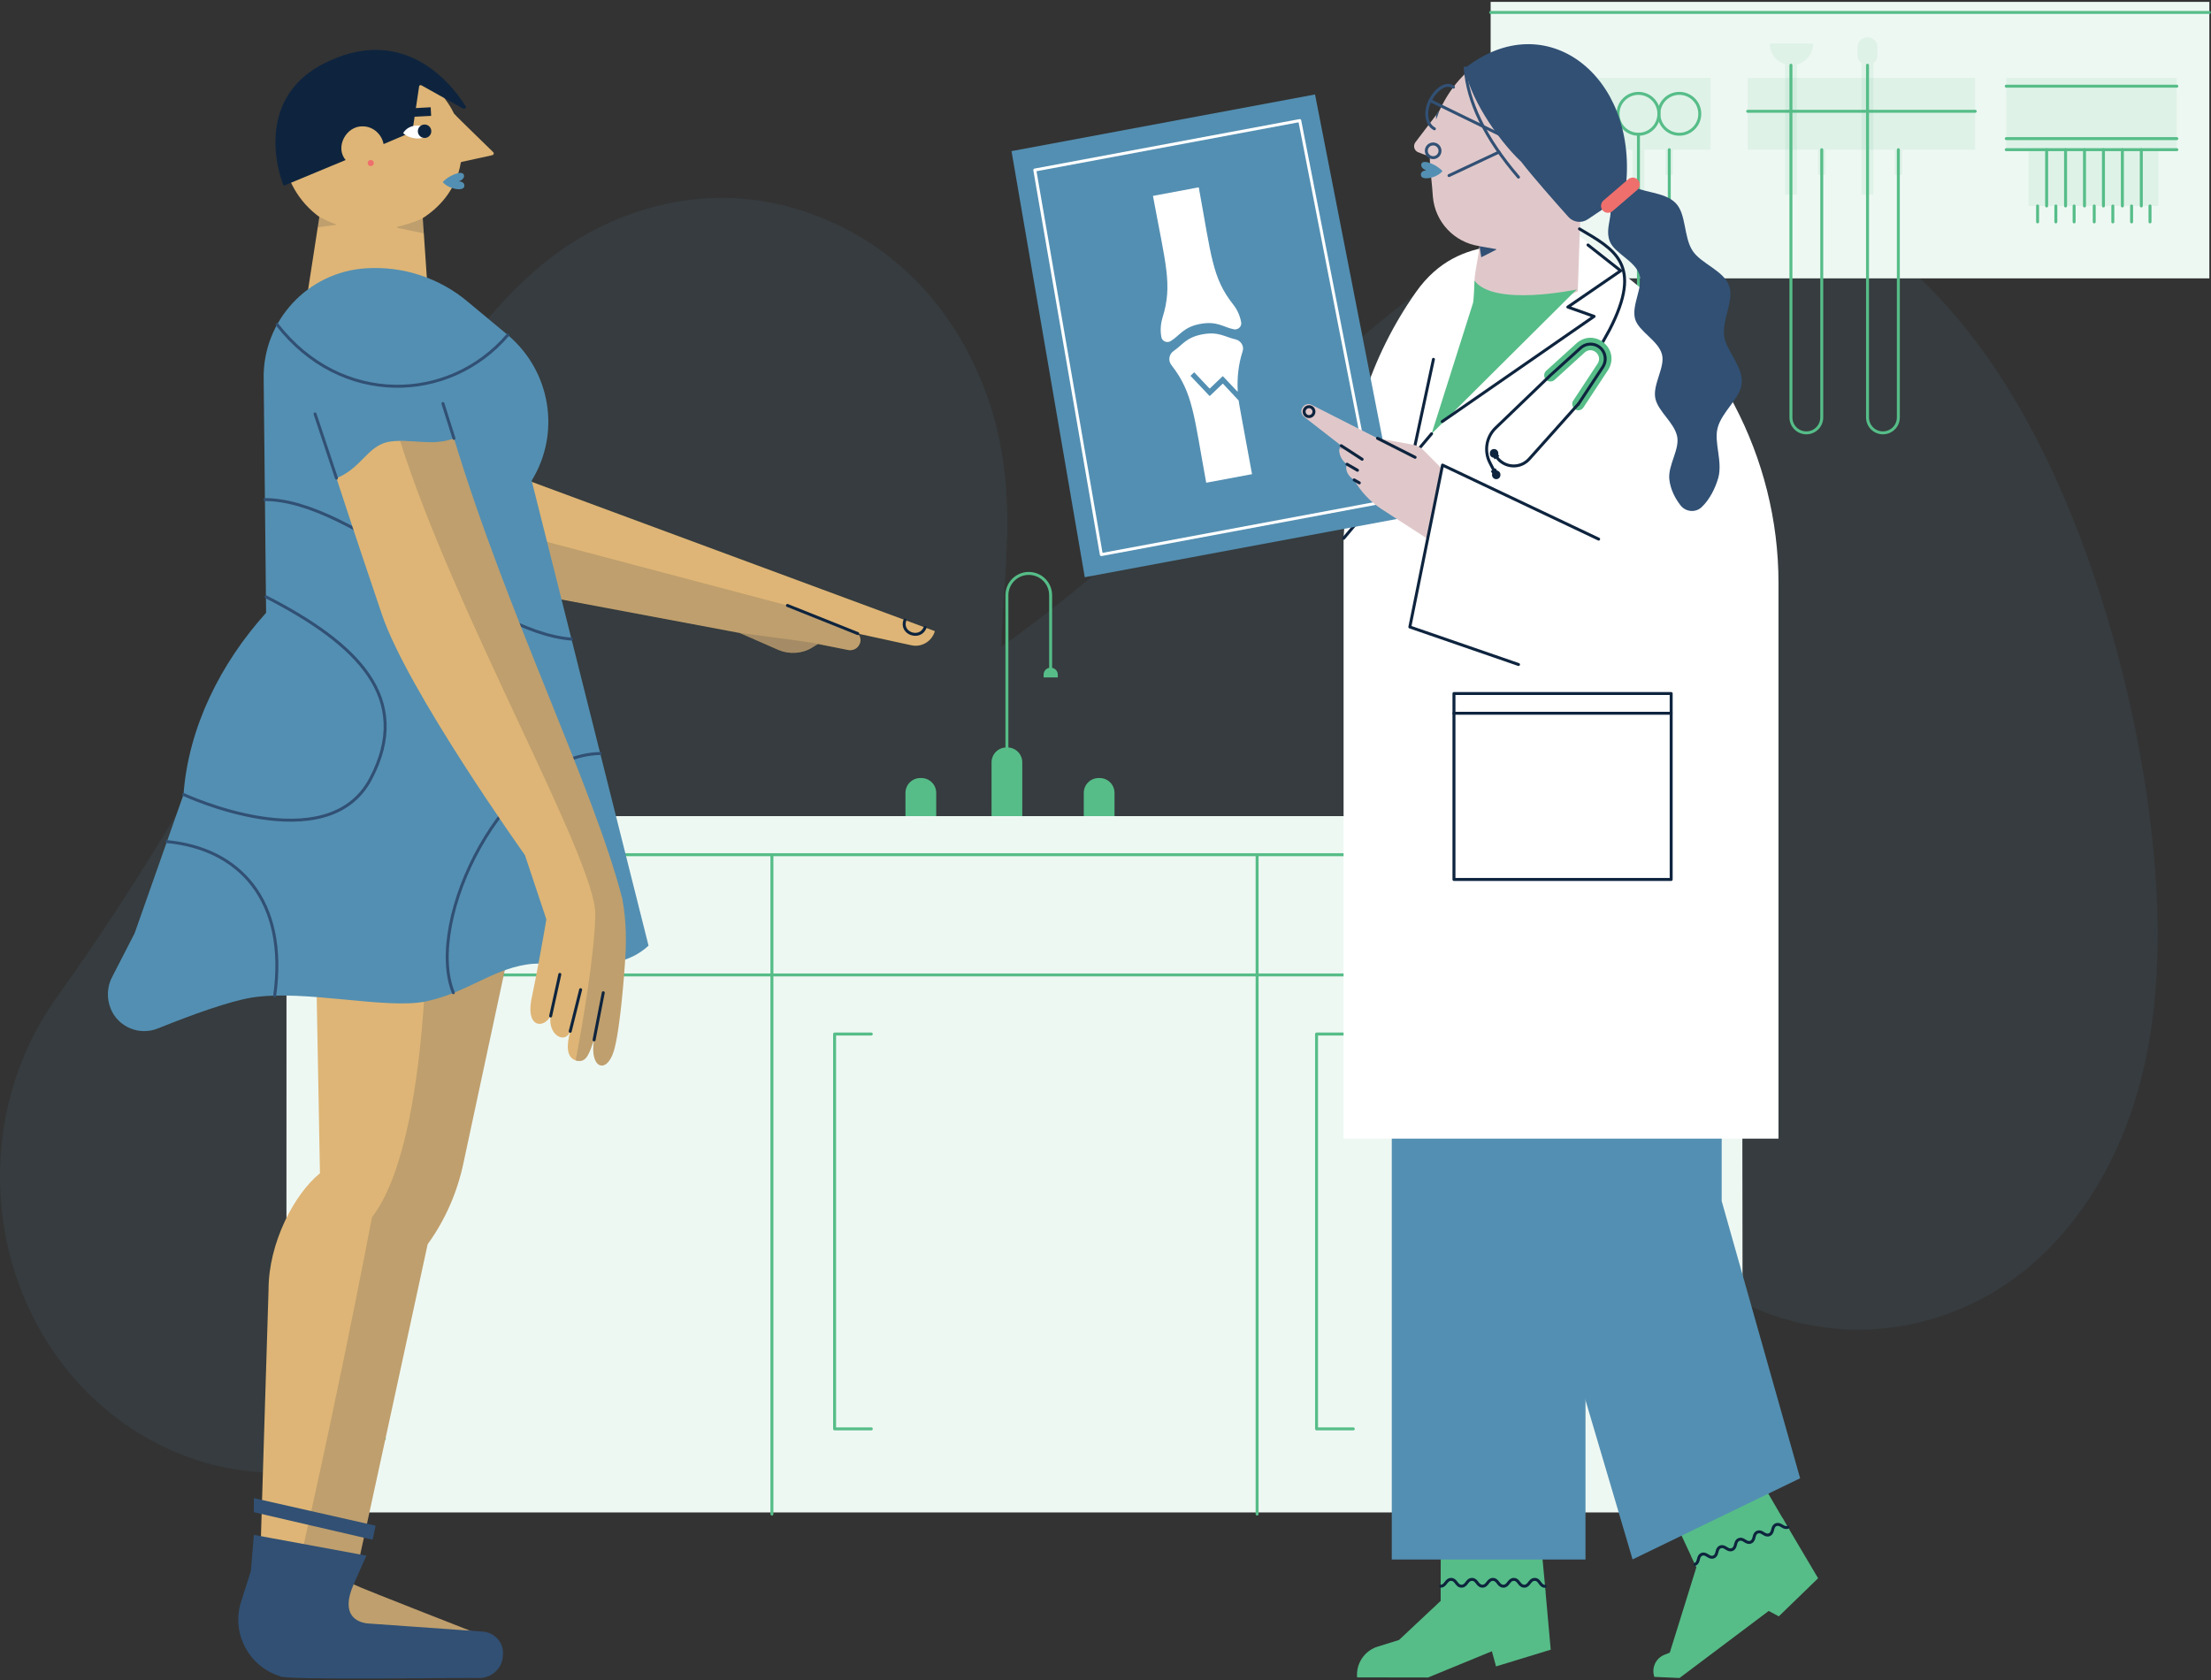 <svg width="746" height="567" viewBox="0 0 746 567" fill="none" xmlns="http://www.w3.org/2000/svg">
<rect x="0" y="0" width="746" height="567" fill="#333333" stroke="none"/>
<g clip-path="url(#clip0_199_19195)">
<path opacity="0.1" fill-rule="evenodd" clip-rule="evenodd" d="M405.845 406.627C370.794 425.476 306.372 450.509 242.636 412.211C231.326 405.415 221.392 397.838 212.669 389.702C199.828 410.764 185.189 433.437 167.797 457.754C136.447 501.586 77.77 509.971 36.738 476.481C-4.293 442.991 -12.142 380.308 19.208 336.476C46.11 298.863 64.974 266.092 84.567 231.756C85.217 230.617 85.869 229.474 86.524 228.327C105.321 195.372 126.036 159.057 153.913 121.3C154.067 121.091 154.23 120.87 154.401 120.638C159.567 113.626 172.525 96.041 189.875 84.034C196.499 79.449 232.747 54.858 278.264 73.941C324.198 93.199 334.846 138.089 336.672 146.062C339.719 159.368 339.842 171.026 339.859 175.594C339.882 181.501 339.6 187.159 339.375 191.121C339.14 195.259 338.932 198.393 338.743 201.228C338.463 205.441 338.227 208.991 338.013 214.185C337.955 215.579 337.91 216.912 337.877 218.187C352.499 208.085 369.796 193.83 389.954 175.906C396.876 169.751 404.542 162.772 412.557 155.475C432.293 137.508 454.145 117.614 472.207 103.362C485.172 93.131 502.952 80.173 522.77 71.577C539.202 64.449 584.094 48.608 628.916 78.705C660.684 100.036 679.818 132.692 690.693 155.245C702.829 180.413 711.743 208.045 717.736 233.714C723.69 259.22 727.722 286.917 727.986 312.775C728.117 325.591 727.365 340.916 724.137 356.635C721.305 370.421 714.347 395.872 694.464 417.996C658.704 457.789 599.516 459.08 562.266 420.878C533.554 391.433 526.255 347.12 540.793 310.13C540.626 307.746 540.355 305.019 539.963 302.001C530.95 310.22 520.966 319.317 509.584 329.438C481 354.855 444.183 386.01 405.845 406.627ZM540.962 317.153C540.962 317.153 540.963 317.127 540.968 317.077C540.965 317.128 540.962 317.153 540.962 317.153ZM311.004 232.896C311.023 232.854 311.473 232.704 312.297 232.567C311.397 232.868 310.985 232.937 311.004 232.896ZM339.826 243.911C339.811 243.936 339.701 243.728 339.539 243.21C339.759 243.628 339.841 243.887 339.826 243.911Z" fill="#538FB2"/>
<path d="M354.489 226.258V200.896C354.489 196.806 351.203 193.519 347.113 193.519C343.024 193.519 339.737 196.806 339.737 200.896V258.189" stroke="#56BD88" stroke-linecap="round" stroke-linejoin="round"/>
<path d="M371.025 262.566H370.681C367.916 262.566 365.668 264.814 365.668 267.579V273.517V278.531H376.038V275.422V267.579C376.038 264.814 373.796 262.566 371.025 262.566Z" fill="#56BD88"/>
<path d="M310.87 262.566H310.52C307.755 262.566 305.507 264.814 305.507 267.579V273.861V276.69H315.883V275.422V267.579C315.883 264.814 313.635 262.566 310.87 262.566Z" fill="#56BD88"/>
<path d="M339.91 252.251H339.566C336.801 252.251 334.553 254.5 334.553 257.265V273.116V278.244H344.923V275.422V257.265C344.923 254.5 342.674 252.251 339.91 252.251Z" fill="#56BD88"/>
<path d="M587.925 275.422C587.581 295.821 588.154 485.32 587.925 510.396H96.677C96.562 497.081 96.734 295.592 96.677 288.444V275.422H587.925Z" fill="white"/>
<path d="M587.925 275.422C587.581 295.821 588.154 485.32 587.925 510.396H96.677C96.562 497.081 96.734 295.592 96.677 288.444V275.422H587.925Z" fill="#56BD88" fill-opacity="0.1"/>
<path d="M424.154 510.969V288.444" stroke="#56BD88" stroke-linecap="round" stroke-linejoin="round"/>
<path d="M260.447 510.969V288.444" stroke="#56BD88" stroke-linecap="round" stroke-linejoin="round"/>
<path d="M354.604 225.335H354.432C353.164 225.335 352.126 226.373 352.126 227.641V228.622H356.91V227.698C356.91 226.43 355.929 225.392 354.604 225.335Z" fill="#56BD88"/>
<path d="M587.925 288.444H96.677" stroke="#56BD88" stroke-linecap="round" stroke-linejoin="round"/>
<path d="M587.925 329.019H96.677" stroke="#56BD88" stroke-linecap="round" stroke-linejoin="round"/>
<path d="M293.984 348.96H281.595V482.211H293.984" stroke="#56BD88" stroke-linecap="round" stroke-linejoin="round"/>
<path d="M456.602 348.96H444.213V482.211H456.602" stroke="#56BD88" stroke-linecap="round" stroke-linejoin="round"/>
<path d="M129.698 352.247H117.309V485.492H129.698" stroke="#56BD88" stroke-linecap="round" stroke-linejoin="round"/>
<path d="M745.443 0.637H502.956V93.937H745.443V0.637Z" fill="white"/>
<path d="M745.443 0.637H502.956V93.937H745.443V0.637Z" fill="#56BD88" fill-opacity="0.1"/>
<path d="M502.956 4.198H745.443" stroke="#56BD88" stroke-linecap="round" stroke-linejoin="round"/>
<path d="M734.474 26.254H676.918V50.514H734.474V26.254Z" fill="#56BD88" fill-opacity="0.1"/>
<path d="M666.459 26.254H589.679V50.514H666.459V26.254Z" fill="#56BD88" fill-opacity="0.1"/>
<path d="M589.679 37.562H666.459" stroke="#56BD88" stroke-linecap="round" stroke-linejoin="round"/>
<path d="M577.188 26.254H519.632V50.514H550.786V65.664H554.799V50.514H577.188V26.254Z" fill="#56BD88" fill-opacity="0.1"/>
<path d="M615.973 50.514H613.425V58.993H615.973V50.514Z" fill="#56BD88" fill-opacity="0.1"/>
<path d="M564.519 50.514H561.92V58.993H564.519V50.514Z" fill="#56BD88" fill-opacity="0.1"/>
<path d="M552.817 45.309V140.871C552.817 143.757 555.136 146.076 558.021 146.076C560.9 146.076 563.219 143.757 563.219 140.871V50.514" stroke="#56BD88" stroke-linecap="round" stroke-linejoin="round"/>
<path d="M641.809 50.514H639.261V58.993H641.809V50.514Z" fill="#56BD88" fill-opacity="0.1"/>
<path d="M611.788 14.659H597.087C597.087 17.997 599.291 20.769 602.291 21.673V65.664H606.304V21.788C609.47 20.934 611.788 18.112 611.788 14.659Z" fill="#56BD88" fill-opacity="0.1"/>
<path d="M728.251 50.514H684.435V69.512H728.251V50.514Z" fill="#56BD88" fill-opacity="0.1"/>
<path d="M690.543 69.512V50.514" stroke="#56BD88" stroke-linecap="round" stroke-linejoin="round"/>
<path d="M696.932 69.512V50.514" stroke="#56BD88" stroke-linecap="round" stroke-linejoin="round"/>
<path d="M703.32 69.512V50.514" stroke="#56BD88" stroke-linecap="round" stroke-linejoin="round"/>
<path d="M709.709 69.512V50.514" stroke="#56BD88" stroke-linecap="round" stroke-linejoin="round"/>
<path d="M716.098 69.512V50.514" stroke="#56BD88" stroke-linecap="round" stroke-linejoin="round"/>
<path d="M722.486 69.512V50.514" stroke="#56BD88" stroke-linecap="round" stroke-linejoin="round"/>
<path d="M687.492 69.512V74.882" stroke="#56BD88" stroke-linecap="round" stroke-linejoin="round"/>
<path d="M693.651 69.512V74.882" stroke="#56BD88" stroke-linecap="round" stroke-linejoin="round"/>
<path d="M699.817 69.512V74.882" stroke="#56BD88" stroke-linecap="round" stroke-linejoin="round"/>
<path d="M706.601 69.512V74.882" stroke="#56BD88" stroke-linecap="round" stroke-linejoin="round"/>
<path d="M712.875 69.512V74.882" stroke="#56BD88" stroke-linecap="round" stroke-linejoin="round"/>
<path d="M719.206 69.512V74.882" stroke="#56BD88" stroke-linecap="round" stroke-linejoin="round"/>
<path d="M725.423 69.512V74.882" stroke="#56BD88" stroke-linecap="round" stroke-linejoin="round"/>
<path d="M676.918 29.083H734.474" stroke="#56BD88" stroke-linecap="round" stroke-linejoin="round"/>
<path d="M676.918 46.781H734.474" stroke="#56BD88" stroke-linecap="round" stroke-linejoin="round"/>
<path d="M676.918 50.514H734.474" stroke="#56BD88" stroke-linecap="round" stroke-linejoin="round"/>
<path d="M531.785 50.565C538.499 50.565 543.945 45.124 543.945 38.41C543.945 31.695 538.499 26.254 531.785 26.254C525.078 26.254 519.632 31.695 519.632 38.41C519.632 45.124 525.078 50.565 531.785 50.565Z" stroke="#56BD88" stroke-linecap="round" stroke-linejoin="round"/>
<path d="M531.785 48.647C531.562 48.647 531.333 48.647 531.168 48.647L531.276 46.386C531.448 46.386 531.62 46.386 531.785 46.386H531.9L531.785 47.456V48.647ZM534.333 48.303L533.766 46.099L534.276 45.991L534.951 48.138C534.785 48.195 534.556 48.252 534.333 48.303ZM528.62 48.138C528.397 48.08 528.225 48.023 528.002 47.908L528.849 45.819C529.015 45.876 529.129 45.933 529.301 45.991L528.62 48.138ZM537.27 47.004L536.085 45.137L536.48 44.857L537.837 46.666C537.665 46.781 537.499 46.895 537.27 47.004ZM525.792 46.666C525.626 46.551 525.454 46.386 525.288 46.271L526.696 44.519C526.811 44.627 526.983 44.742 527.097 44.799L525.792 46.666ZM539.703 44.914L537.951 43.442C538.066 43.328 538.174 43.162 538.231 43.047L540.098 44.404C539.983 44.576 539.817 44.742 539.703 44.914ZM523.479 44.404C523.365 44.232 523.25 44.067 523.135 43.895L525.059 42.71C525.174 42.875 525.231 42.99 525.339 43.105L523.479 44.404ZM541.34 42.143L539.251 41.295C539.308 41.123 539.365 40.958 539.423 40.843L541.569 41.518C541.455 41.748 541.397 41.971 541.34 42.143ZM522.065 41.576C522.008 41.353 521.951 41.181 521.893 40.958L524.097 40.391C524.154 40.556 524.155 40.728 524.212 40.9L522.065 41.576ZM542.021 39.034L539.76 38.919C539.76 38.747 539.76 38.581 539.76 38.409L541.569 38.352H542.021C542.021 38.581 542.021 38.804 542.021 39.034ZM521.556 38.409C521.556 38.186 521.556 38.014 521.556 37.785L523.817 37.9C523.817 38.072 523.817 38.237 523.817 38.409H521.556ZM539.531 36.377C539.474 36.205 539.423 36.033 539.423 35.867L541.569 35.186C541.627 35.415 541.684 35.581 541.735 35.81L539.531 36.377ZM524.212 35.925L522.065 35.243C522.123 35.02 522.174 34.848 522.288 34.619L524.384 35.472C524.327 35.581 524.269 35.753 524.212 35.925ZM538.518 34.058C538.403 33.944 538.346 33.772 538.231 33.663L540.04 32.306C540.155 32.472 540.27 32.644 540.378 32.809L538.518 34.058ZM525.339 33.714L523.53 32.414C523.645 32.249 523.76 32.077 523.932 31.905L525.683 33.377C525.511 33.434 525.397 33.548 525.339 33.714ZM536.875 32.191C536.76 32.077 536.594 31.962 536.48 31.854L537.837 30.038C538.009 30.153 538.174 30.325 538.346 30.44L536.875 32.191ZM527.097 31.905L525.741 30.096C525.906 29.987 526.078 29.873 526.244 29.758L527.492 31.682C527.378 31.739 527.206 31.854 527.097 31.905ZM534.728 30.949C534.556 30.892 534.391 30.835 534.276 30.777L534.951 28.63L535.575 28.853L534.728 30.949ZM529.301 30.777L528.62 28.63C528.849 28.573 529.015 28.516 529.244 28.458L529.811 30.663L529.301 30.777ZM532.295 30.382C532.129 30.382 531.957 30.382 531.785 30.382L531.728 28.121H531.785C532.015 28.121 532.18 28.121 532.41 28.121L532.295 30.382Z" fill="#56BD88"/>
<path d="M552.818 45.309C556.627 45.309 559.717 42.219 559.717 38.409C559.717 34.6 556.627 31.51 552.818 31.51C549.009 31.51 545.92 34.6 545.92 38.409C545.92 42.219 549.009 45.309 552.818 45.309Z" stroke="#56BD88" stroke-linecap="round" stroke-linejoin="round"/>
<path d="M566.614 45.309C570.423 45.309 573.513 42.219 573.513 38.409C573.513 34.6 570.423 31.51 566.614 31.51C562.805 31.51 559.716 34.6 559.716 38.409C559.716 42.219 562.805 45.309 566.614 45.309Z" stroke="#56BD88" stroke-linecap="round" stroke-linejoin="round"/>
<path d="M604.266 22.011V140.871C604.266 143.757 606.584 146.076 609.47 146.076C612.355 146.076 614.667 143.757 614.667 140.871V50.514" stroke="#56BD88" stroke-linecap="round" stroke-linejoin="round"/>
<path d="M630.107 12.57C628.241 12.57 626.712 14.041 626.712 15.959V18.622C626.712 19.75 627.221 20.712 628.069 21.336V65.664H632.082V21.387C632.929 20.769 633.496 19.75 633.496 18.622V15.959C633.496 14.092 631.967 12.57 630.107 12.57Z" fill="#56BD88" fill-opacity="0.1"/>
<path d="M630.107 22.011V140.871C630.107 143.757 632.426 146.076 635.305 146.076C638.191 146.076 640.509 143.757 640.509 140.871V50.514" stroke="#56BD88" stroke-linecap="round" stroke-linejoin="round"/>
<path d="M486.137 521.015C486.092 521.015 486.092 521.015 486.137 521.015L486.092 531.594L486.385 533.881L486.092 536.213V540.212V540.257L472.032 553.454L464.818 555.703C460.384 557.077 457.476 561.408 457.89 566.078L481.824 566.116L503.308 557.287H503.346C503.346 557.287 503.346 557.287 503.391 557.332L504.759 562.328C504.759 562.328 504.759 562.328 504.759 562.366H504.803L523.17 556.744L523.215 556.706L521.472 537.254L520.683 534.59L521.014 532.176L519.69 518.102C519.69 518.058 519.646 518.058 519.646 518.058L486.137 521.015Z" fill="#56BD88"/>
<path d="M486.093 531.632C486.093 531.594 486.137 531.594 486.093 531.632L520.976 532.048C521.014 532.048 521.014 532.048 521.014 532.092L521.472 537.133V537.171C521.472 537.171 521.472 537.171 521.434 537.171L486.137 536.257C486.093 536.257 486.093 536.257 486.093 536.213V531.632Z" fill="#56BD88"/>
<path d="M469.59 375.966C469.59 375.921 469.59 375.921 469.59 375.966L534.909 375.921C534.953 375.921 534.953 375.921 534.953 375.966V526.26C534.953 526.305 534.953 526.305 534.909 526.305H469.628C469.59 526.305 469.59 526.305 469.59 526.26V375.966Z" fill="#538FB2"/>
<path d="M566.388 516.141L570.663 525.302L571.7 526.675L572.362 528.886C572.362 528.886 572.362 528.886 572.362 528.924L563.404 557.703C563.404 557.703 563.404 557.747 563.359 557.747L561.578 558.456C558.633 559.619 557.144 562.909 558.181 565.905L566.636 566.282C566.636 566.282 566.636 566.282 566.681 566.282L596.747 543.668H596.792L600.151 545.463H600.189L613.422 532.635V532.591L603.803 516.352L602.391 514.435L601.436 512.308L594.425 500.318C594.425 500.318 594.387 500.273 594.387 500.318L566.388 516.141Z" fill="#56BD88"/>
<path d="M572.324 528.841L603.72 516.307C603.72 516.307 603.72 516.307 603.758 516.269V516.224L601.436 512.27C601.436 512.27 601.398 512.225 601.398 512.27L570.701 525.302C570.701 525.302 570.701 525.302 570.663 525.346V525.385L572.324 528.841Z" fill="#56BD88"/>
<path d="M550.838 526.26C550.877 526.305 550.877 526.305 550.838 526.26L607.327 498.9L607.365 498.861L580.905 405.326V380.501C580.905 380.463 580.905 380.463 580.867 380.463H515.58C515.542 380.463 515.542 380.463 515.542 380.501V406.865L550.838 526.26Z" fill="#538FB2"/>
<path d="M486.093 535.299C487.836 535.299 487.836 533.006 489.624 533.006C491.361 533.006 491.361 535.299 493.148 535.299C494.885 535.299 494.885 533.006 496.673 533.006C498.416 533.006 498.416 535.299 500.197 535.299C501.941 535.299 501.941 533.006 503.722 533.006C505.465 533.006 505.465 535.299 507.246 535.299C508.99 535.299 508.99 533.006 510.771 533.006C512.514 533.006 512.514 535.299 514.296 535.299C516.039 535.299 516.039 533.006 517.827 533.006C519.608 533.006 519.525 535.338 521.307 535.338" stroke="#0E243E" stroke-linecap="round" stroke-linejoin="round"/>
<path d="M571.903 527.927C573.481 527.301 572.609 525.18 574.187 524.554C575.765 523.928 576.592 526.056 578.17 525.43C579.748 524.804 578.876 522.683 580.447 522.057C582.025 521.431 582.852 523.558 584.43 522.932C586.008 522.306 585.136 520.179 586.714 519.559C588.286 518.933 589.119 521.054 590.697 520.434C592.268 519.808 591.397 517.681 592.974 517.061C594.552 516.435 595.379 518.556 596.957 517.93C598.535 517.31 597.663 515.183 599.241 514.557C600.812 513.937 601.684 516.02 603.262 515.394" stroke="#0E243E" stroke-linecap="round" stroke-linejoin="round"/>
<path d="M544.572 90.236C544.865 90.07 545.361 89.693 545.736 89.444C542.708 87.074 527.204 75.409 527.204 75.409L518.571 90.07C518.571 90.07 526.886 74.049 521.16 79.798C515.434 85.547 493.072 76.789 477.72 98.611C462.369 120.433 454.079 146.458 453.869 173.193L453.328 181.651V384.251H600.068V196.765C600.106 154.245 578.793 114.473 544.572 90.236Z" fill="white"/>
<path d="M476.639 153.952L483.65 121.263" stroke="#0E243E" stroke-linecap="round" stroke-linejoin="round"/>
<path d="M477.249 48.592C477.343 48.366 477.445 48.142 477.62 47.936L485.644 37.39C503.502 -1.142 553.078 18.239 542.075 59.241C540.305 65.402 537.155 70.727 533.159 74.913L533.15 74.949L532.344 98.331L522.798 102.474C512.91 103.767 505.526 109.363 498.923 101.815C496.014 95.093 498.33 91.253 499.176 83.108L499.151 83.055C490.692 81.821 484.184 74.923 483.456 66.376C483.289 62.989 482.407 56.579 482.432 53.108C482.433 52.944 482.336 52.834 482.184 52.757C480.763 52.277 478.825 51.496 478.825 51.496C477.492 51.163 476.819 49.825 477.249 48.592Z" fill="#E0C8CA"/>
<path d="M483.974 43.463C481.205 42.014 480.591 37.759 482.53 33.939C484.478 30.114 487.95 27.551 490.406 29.42" stroke="#315074" stroke-linecap="round" stroke-linejoin="round"/>
<path d="M494.369 22.92C495.156 34.281 501.008 46.541 512.341 59.782" stroke="#315074" stroke-linecap="round" stroke-linejoin="round"/>
<path d="M499.204 83.135C499.16 83.124 499.16 83.124 499.204 83.135C499.215 83.09 499.251 83.1 499.251 83.1C501.449 83.485 503.899 83.888 504.772 84.067C504.889 84.096 504.897 84.223 504.798 84.276L499.838 86.8L499.801 86.791C499.801 86.791 499.765 86.781 499.774 86.745L499.204 83.135Z" fill="#315074"/>
<path d="M485.504 37.608L485.557 37.582L485.585 37.628L484.627 40.15C484.627 40.15 484.616 40.194 484.58 40.184C484.58 40.184 484.536 40.173 484.546 40.129L484.533 38.831C484.533 38.831 484.533 38.831 484.542 38.794L485.504 37.608Z" fill="#315074"/>
<path d="M482.523 33.941L520.437 52.445L517.686 57.857" stroke="#315074" stroke-linecap="round" stroke-linejoin="round"/>
<path d="M479.574 55.341C480.168 53.44 485.16 55.857 486.692 57.744L486.681 57.788C484.687 60.134 479.765 60.992 479.444 59.237C479.179 57.791 480.611 57.564 481.118 57.527C481.154 57.537 481.174 57.456 481.138 57.447C480.634 57.282 479.202 56.503 479.574 55.341Z" fill="#538FB2"/>
<path d="M482.998 53.136C481.761 52.827 481.006 51.57 481.312 50.329C481.619 49.088 482.869 48.341 484.106 48.65C485.344 48.959 486.1 50.209 485.794 51.45C485.487 52.69 484.236 53.445 482.998 53.136Z" stroke="#315074" stroke-linecap="round" stroke-linejoin="round"/>
<path d="M549.603 62.159C549.603 62.159 549.658 62.126 549.647 62.17C553.62 65.168 561.499 64.502 565.416 68.577C569.012 72.283 568.028 79.982 571.093 84.639C573.938 88.992 581.442 91.203 583.412 96.421C585.191 101.217 581.035 107.749 581.734 113.358C582.37 118.375 588.165 123.629 587.677 129.323C587.282 134.324 580.927 138.926 579.517 144.476C578.267 149.349 581.276 155.747 579.75 161.267C578.786 164.668 576.847 168.612 574.135 171.154C572.066 173.109 568.771 172.784 567.027 170.554C565.055 168.05 563.573 164.919 563.231 161.738C562.744 156.969 566.824 151.595 565.863 147.207C564.812 142.515 559.586 138.987 558.549 134.587C557.455 129.885 561.871 124.002 560.772 119.665C559.605 114.944 552.921 111.932 551.685 107.647C550.384 102.932 554.514 96.853 553.131 92.656C551.62 87.974 544.72 85.492 543.136 81.416C541.319 76.775 544.768 72.288 542.803 68.405L542.812 68.368L549.603 62.159Z" fill="#315074"/>
<path d="M494.351 22.946C494.36 22.91 494.36 22.91 494.351 22.946C521.649 1.586 552.304 25.565 548.645 62.329C548.645 62.329 548.645 62.329 548.636 62.366L543.126 67.302L543.117 67.339C543.117 67.339 543.106 67.383 543.143 67.392L544.588 67.964C544.588 67.964 544.624 67.973 544.615 68.009C544.606 68.046 544.606 68.046 544.606 68.046L535.707 74.021C533.612 75.422 530.825 75.061 529.159 73.179C524.911 68.438 517.087 59.575 513.268 54.606C504.679 46.48 495.405 31.869 494.351 22.946Z" fill="#315074"/>
<path d="M549.362 60.495L540.992 67.687C540.035 68.539 539.92 70.015 540.753 71.019C541.604 71.98 543.075 72.098 544.076 71.257L552.446 64.065C553.401 63.22 553.516 61.744 552.683 60.741C551.834 59.772 550.361 59.661 549.362 60.495Z" fill="#EF6F6C"/>
<path d="M505.742 51.333L488.901 59.25" stroke="#315074" stroke-linecap="round" stroke-linejoin="round"/>
<path d="M496.876 102.648L483.026 146.375L531.976 97.685C531.976 97.685 504.097 103.645 497.5 94.695C497.417 95.775 497.335 101.773 496.876 102.648Z" fill="#56BD88"/>
<path d="M535.793 82.673L546.825 91.373L528.992 103.619L537.854 106.769L486.608 142.261" stroke="#0E243E" stroke-linecap="round" stroke-linejoin="round"/>
<path d="M539.762 117.264L543.039 111.349C554.561 89.061 544.668 84.193 532.93 77.243" stroke="#0E243E" stroke-linecap="round" stroke-linejoin="round"/>
<path d="M563.862 234.04H490.571V296.798H563.862V234.04Z" stroke="#0E243E" stroke-linecap="round" stroke-linejoin="round"/>
<path d="M532.548 138.46C530.97 138.505 529.895 136.544 530.805 135.215L539.056 122.682C540.844 119.845 537.23 116.721 534.705 118.932L524.5 128.22C523.628 128.968 522.343 128.923 521.554 128.054C520.765 127.217 520.848 125.888 521.72 125.096L531.969 115.808C538.184 110.435 546.939 117.974 542.542 124.93L534.291 137.464C533.871 138.128 533.209 138.46 532.548 138.46Z" fill="#56BD88"/>
<path d="M532.548 136.378L540.799 123.844C542.046 121.928 541.836 119.392 540.303 117.724C538.433 115.725 535.366 115.597 533.337 117.392L523.088 126.674L504.631 144.421C501.482 147.455 500.693 152.208 502.685 156.117L504.714 160.078" stroke="#0E243E" stroke-linecap="round" stroke-linejoin="round"/>
<path d="M504.676 153.786C506.667 157.159 511.019 158.245 514.34 156.245C514.919 155.913 515.459 155.453 515.917 154.955L532.503 136.378" stroke="#0E243E" stroke-linecap="round" stroke-linejoin="round"/>
<path d="M483.026 146.375L453.373 181.651" stroke="#0E243E" stroke-linecap="round" stroke-linejoin="round"/>
<path d="M341.291 50.998L443.695 31.88L471.741 175.06L366.007 194.799L341.291 50.998Z" fill="#538FB2"/>
<path d="M416.908 114.543C413.279 113.735 411.181 111.802 405.699 112.827C400.154 113.863 398.894 116.488 395.971 118.457C394.423 119.519 394.056 121.717 395.226 123.181C395.238 123.243 395.3 123.232 395.312 123.295C402.582 132.657 402.822 140.301 406.97 162.845C406.981 162.908 406.981 162.908 407.044 162.896L422.374 160.031L422.437 160.019C422.437 160.019 422.437 160.019 422.426 159.956C417.967 135.723 418.059 136.226 417.938 135.216C417.938 135.216 417.938 135.216 417.927 135.153L412.633 129.486C412.633 129.486 412.633 129.486 412.57 129.498C412.508 129.51 412.508 129.51 412.508 129.51L408.232 133.601C408.232 133.601 408.231 133.601 408.169 133.613C408.169 133.613 408.169 133.613 408.106 133.625L401.707 126.879L401.695 126.816L402.844 125.699C402.844 125.699 402.844 125.699 402.906 125.687C402.906 125.687 402.907 125.687 402.969 125.675L408.097 131.107C408.097 131.107 408.097 131.107 408.159 131.095L408.222 131.083L412.498 126.992C412.498 126.992 412.498 126.992 412.554 126.981C412.554 126.981 412.554 126.981 412.617 126.97L417.5 132.129C417.5 132.129 417.574 132.18 417.562 132.117C417.562 132.117 417.625 132.105 417.614 132.042C417.373 127.568 417.828 123.028 419.221 118.696C419.21 118.633 419.272 118.621 419.261 118.559C419.855 116.895 418.731 114.976 416.908 114.543Z" fill="white"/>
<path d="M416.311 111.129C417.713 111.386 419.049 110.234 418.773 108.734C418.348 106.423 417.394 104.407 416.053 102.716C408.989 93.77 408.75 86.516 404.475 63.282C404.464 63.22 404.464 63.22 404.407 63.23L389.078 66.096L389.016 66.107C389.016 66.107 389.016 66.107 389.027 66.17C393.267 89.215 395.698 96.125 392.248 107.166C391.609 109.292 391.435 111.519 391.849 113.766C392.113 115.204 393.782 115.859 394.999 115.113C398.123 113.178 399.286 110.376 404.955 109.316C410.687 108.245 412.769 110.44 416.311 111.129Z" fill="white"/>
<path d="M349.143 57.383L438.54 40.693L463.806 169.944L371.592 187.16L349.143 57.383Z" stroke="white" stroke-linecap="round" stroke-linejoin="round"/>
<path d="M486.468 158.161L486.087 159.982C486.176 158.87 481.697 181.855 481.659 181.855L466.104 171.781C462.248 169.238 459.093 165.866 456.898 161.95C455.199 161.036 453.539 158.704 454.493 156.66C452.292 155.331 451.007 151.665 452.54 150.413L440.019 140.671C439.186 140.006 438.855 138.882 439.269 137.879C439.937 136.506 441.305 136.007 442.545 136.627L464.78 147.915L476.556 150.042C478.052 150.291 479.419 151 480.456 152.08L486.468 158.161Z" fill="#E0C8CA"/>
<path d="M539.387 181.938L486.716 156.954L475.685 211.592L512.349 224.253" stroke="#0E243E" stroke-linecap="round" stroke-linejoin="round"/>
<path opacity="0.15" d="M452.539 150.413L455.033 152.042L451.922 151.499C451.96 151.083 452.208 150.662 452.539 150.413Z" fill="#0E243E"/>
<path d="M454.492 156.66L458.017 158.704" stroke="#0E243E" stroke-linecap="round" stroke-linejoin="round"/>
<path d="M452.539 150.413L459.595 154.993" stroke="#0E243E" stroke-linecap="round" stroke-linejoin="round"/>
<path d="M458.641 162.953L456.897 161.95" stroke="#0E243E" stroke-linecap="round" stroke-linejoin="round"/>
<path d="M464.78 147.915L477.466 154.329" stroke="#0E243E" stroke-linecap="round" stroke-linejoin="round"/>
<path d="M441.673 140.588C442.589 140.588 443.333 139.834 443.333 138.92C443.333 138 442.589 137.253 441.673 137.253C440.757 137.253 440.019 138 440.019 138.92C440.019 139.834 440.757 140.588 441.673 140.588Z" stroke="#0E243E" stroke-linecap="round" stroke-linejoin="round"/>
<path d="M563.817 240.703H490.571" stroke="#0E243E" stroke-linecap="round" stroke-linejoin="round"/>
<path d="M505.09 158.787L504.632 158.034C504.632 158.034 504.594 157.995 504.594 158.034L503.016 158.954C503.016 158.954 502.978 158.992 503.016 158.992L503.474 159.784V159.829C503.181 160.742 503.888 161.739 504.842 161.7C506.585 161.7 506.789 159.158 505.09 158.787C505.09 158.826 505.09 158.826 505.09 158.787Z" fill="#0E243E"/>
<path d="M505.878 153.952L505.503 153.37C505.503 153.37 505.503 153.37 505.503 153.332C505.751 152.457 505.007 151.499 504.097 151.537C502.309 151.537 502.144 154.207 503.887 154.456H503.931C503.97 154.539 504.218 154.91 504.3 154.993C504.3 154.993 504.345 155.038 504.345 154.993L505.878 153.952Z" fill="#0E243E"/>
<path d="M176.706 297.446L156.469 392.02C154.406 402.137 150.278 411.636 144.291 419.892C144.291 419.892 120.137 531.4 119.309 534.7C121.583 535.942 165.763 553.08 165.553 553.08C165.553 553.494 165.553 564.025 165.553 562.993C163.903 562.993 100.932 562.993 100.525 562.993C90.817 562.782 83.798 550.602 86.072 538.421C86.072 538.21 86.69 535.114 87.104 532.846C87.518 530.572 87.722 529.954 87.722 529.954C87.722 527.679 90.613 435.59 90.613 435.176C90.613 419.484 99.283 402.965 107.952 395.944C107.952 393.88 105.888 287.329 106.098 290.017C108.99 290.221 176.706 297.446 176.706 297.446Z" fill="#DEB576"/>
<path d="M95.569 51.52C94.537 19.724 139.749 10.843 153.17 38.307C154.61 39.958 163.699 48.628 166.381 51.317C166.795 51.724 166.585 52.139 166.177 52.349C163.699 52.967 157.501 54.203 155.852 54.617C155.648 54.617 155.438 54.827 155.438 55.031C154.202 62.669 149.45 69.276 142.641 73.614L144.495 100.665L103.41 101.283L107.748 73.2C100.932 68.244 96.187 60.401 95.569 51.52Z" fill="#DEB576"/>
<path d="M156.519 59.038C155.925 57.136 150.933 59.553 149.401 61.441L149.412 61.485C151.406 63.831 156.328 64.689 156.649 62.933C156.914 61.487 155.482 61.261 154.975 61.224C154.939 61.233 154.919 61.152 154.955 61.143C155.459 60.978 156.891 60.199 156.519 59.038Z" fill="#538FB2"/>
<path opacity="0.15" d="M144.087 299.102L175.878 301.784L156.469 392.02C154.406 402.137 150.278 411.636 144.29 419.892C144.29 419.892 120.137 531.4 119.309 534.7C121.583 535.942 165.763 553.08 165.552 553.08C165.552 553.494 165.552 564.025 165.552 562.993C163.903 562.993 100.932 562.993 100.524 562.993C97.837 562.993 95.359 561.961 93.295 560.304C110.843 488.658 125.5 410.807 125.5 410.807C146.15 383.967 144.087 299.102 144.087 299.102Z" fill="#0E243E"/>
<path d="M315.437 212.994C314.405 216.505 310.896 218.569 307.386 217.741L289.423 213.823C290.251 214.645 290.666 216.091 290.048 217.333C289.423 218.779 287.977 219.601 286.328 219.397L276.009 217.333L273.939 218.569C270.639 220.633 266.301 220.843 262.792 219.397L249.581 213.612L170.508 198.749L162.667 156.416L315.437 212.994Z" fill="#DEB576"/>
<path opacity="0.15" d="M289.424 213.823C290.252 214.644 290.666 216.091 290.048 217.333C289.424 218.779 287.978 219.601 286.328 219.397L276.009 217.333L273.939 218.569C270.639 220.633 266.302 220.843 262.792 219.397L249.581 213.612L181.865 200.813L175.878 180.573L265.684 204.324L289.424 213.823Z" fill="#0E243E"/>
<path opacity="0.15" d="M273.735 218.569C272.085 219.601 270.429 220.015 268.575 220.219C266.715 220.429 264.652 220.015 262.792 219.397L249.581 213.612C249.581 213.612 274.149 216.709 276.009 217.333C275.385 217.741 273.735 218.569 273.735 218.569Z" fill="#0E243E"/>
<path d="M289.423 213.823L265.684 204.324" stroke="#0E243E" stroke-linecap="round" stroke-linejoin="round"/>
<path d="M312.138 211.759C310.482 216.091 303.672 213.823 305.322 209.28" stroke="#0E243E" stroke-linecap="round" stroke-linejoin="round"/>
<g style="mix-blend-mode:multiply" opacity="0.15">
<path d="M142.641 73.614C140.367 74.857 136.029 76.093 134.176 76.507C133.966 76.507 133.966 76.921 134.176 76.921L143.049 78.775C143.049 78.775 143.049 75.889 142.641 73.614Z" fill="#0E243E"/>
</g>
<g style="mix-blend-mode:multiply" opacity="0.15">
<path d="M107.748 73.2C109.397 74.028 111.461 75.061 113.321 75.679C113.531 75.679 113.531 75.889 113.321 75.889L107.13 76.711C107.13 76.711 107.544 74.443 107.748 73.2Z" fill="#0E243E"/>
</g>
<path d="M108.99 21.578C134.997 8.161 151.31 26.534 157.087 35.829C157.501 36.243 156.883 36.861 156.266 36.651L142.227 28.809C141.813 28.598 141.399 28.809 141.399 29.223L139.131 44.5L129.424 48.628C128.806 45.328 125.914 42.64 122.404 42.64C116.831 42.436 112.907 49.66 116.627 53.999L95.773 62.669C95.569 62.88 84.008 34.587 108.99 21.578Z" fill="#0E243E"/>
<path d="M145.119 43.882C142.431 41.608 137.889 41.818 136.029 44.914C138.303 47.182 143.463 47.596 145.323 44.704C145.526 44.5 145.323 44.086 145.119 43.882Z" fill="white"/>
<path d="M143.259 46.564C141.998 46.564 140.985 45.532 140.985 44.296C140.985 43.035 141.998 42.022 143.259 42.022C144.52 42.022 145.526 43.035 145.526 44.296C145.526 45.532 144.52 46.564 143.259 46.564Z" fill="#0E243E"/>
<path d="M125.092 56.063C124.513 56.063 124.061 55.592 124.061 55.031C124.061 54.451 124.513 53.999 125.092 53.999C125.666 53.999 126.124 54.451 126.124 55.031C126.124 55.592 125.666 56.063 125.092 56.063Z" fill="#EF6F6C"/>
<path d="M45.402 314.997L61.918 268.127C63.568 245.415 74.511 223.729 89.785 206.802L88.964 127.919C88.55 108.303 103.824 91.784 123.436 90.548C136.029 89.72 148.418 93.848 157.915 101.907L171.336 113.056C185.789 125.237 189.299 146.095 179.388 162.2L218.822 319.132C207.255 329.866 189.299 323.674 177.528 325.528C165.763 327.388 157.298 335.027 143.877 337.919C130.456 340.811 102.792 333.791 84.83 336.683C77.403 337.919 65.218 342.258 53.453 347.004C47.051 349.692 39.828 346.59 37.35 340.397C35.904 336.887 36.108 332.759 37.968 329.452L45.402 314.997Z" fill="#538FB2"/>
<path d="M192.809 215.677C162.253 213.409 119.723 168.596 89.372 168.596" stroke="#315074" stroke-linecap="round" stroke-linejoin="round"/>
<path d="M202.509 254.29C170.304 254.914 143.048 310.665 152.96 335.027" stroke="#315074" stroke-linecap="round" stroke-linejoin="round"/>
<path d="M130.666 149.191C137.889 147.745 145.527 150.841 153.17 147.949C171.126 207.42 200.032 265.031 209.943 303.23C211.389 310.869 211.389 318.507 210.765 326.356C210.765 326.356 209.325 347.622 207.051 354.853C204.573 362.695 198.796 360.427 200.446 350.928C198.796 355.471 197.968 358.777 194.458 357.949C190.949 356.917 191.153 352.578 192.395 348.036C190.745 352.578 184.757 349.278 185.789 342.876C183.311 347.418 176.91 346.8 179.592 335.855C180.623 331.102 183.515 315.411 184.343 310.251L177.114 288.571C177.114 288.571 137.475 233.024 128.806 207.21C125.093 196.271 119.105 178.509 113.532 161.372C121.787 158.066 123.851 150.841 130.666 149.191Z" fill="#DEB576"/>
<path d="M188.885 328.834L185.789 342.876" stroke="#0E243E" stroke-linecap="round" stroke-linejoin="round"/>
<path d="M192.395 348.036L195.904 333.995" stroke="#0E243E" stroke-linecap="round" stroke-linejoin="round"/>
<path d="M200.446 350.928L203.541 335.027" stroke="#0E243E" stroke-linecap="round" stroke-linejoin="round"/>
<path opacity="0.15" d="M134.998 148.777C140.985 148.777 146.973 150.223 153.17 147.949C171.126 207.42 200.032 265.031 209.943 303.23C211.389 310.869 211.389 318.507 210.765 326.356C210.765 326.356 209.325 347.622 207.051 354.853C204.573 362.695 198.796 360.427 200.446 350.928C198.796 355.471 197.968 358.777 194.458 357.949C194.458 357.949 194.255 357.949 194.255 357.745C196.726 344.736 200.65 321.61 200.86 308.601C201.064 290.017 153.374 207.21 134.998 148.777Z" fill="#0E243E"/>
<path d="M162.667 550.602L124.679 547.919C120.341 547.709 114.767 545.027 119.309 534.7C119.519 534.292 123.851 524.379 123.647 524.997C122.819 524.793 85.454 517.977 85.658 517.977C85.658 518.391 84.626 530.368 84.626 530.158C84.626 530.368 83.18 534.7 82.148 538.007C81.531 540.071 81.32 540.689 81.117 541.313C78.225 551.634 84.212 562.579 94.537 565.675C94.123 567.121 159.979 566.089 162.043 566.293C166.177 566.089 169.687 562.782 169.687 558.45C170.094 554.316 166.795 550.805 162.667 550.602Z" fill="#315074"/>
<path d="M126.742 514.881L85.658 505.586V510.338L125.71 519.627L126.742 514.881Z" fill="#315074"/>
<path d="M92.677 336.059C97.219 303.644 80.499 286.297 56.345 284.029" stroke="#315074" stroke-linecap="round" stroke-linejoin="round"/>
<path d="M171.336 113.056C151.514 136.182 114.971 137.214 93.505 109.546" stroke="#315074" stroke-linecap="round" stroke-linejoin="round"/>
<path d="M89.785 201.431C120.755 217.333 139.335 235.706 125.092 262.757C110.429 290.839 61.918 268.127 61.918 268.127" stroke="#315074" stroke-linecap="round" stroke-linejoin="round"/>
<path d="M153.17 147.949L149.45 136.182" stroke="#315074" stroke-linecap="round" stroke-linejoin="round"/>
<path d="M113.531 161.372L106.302 139.692" stroke="#315074" stroke-linecap="round" stroke-linejoin="round"/>
<path d="M145.322 36.199L145.469 39.091L134.959 39.645L134.812 36.759L145.322 36.199Z" fill="#0E243E"/>
</g>
<defs>
<clipPath id="clip0_199_19195">
<rect width="746" height="567" fill="white"/>
</clipPath>
</defs>
</svg>
